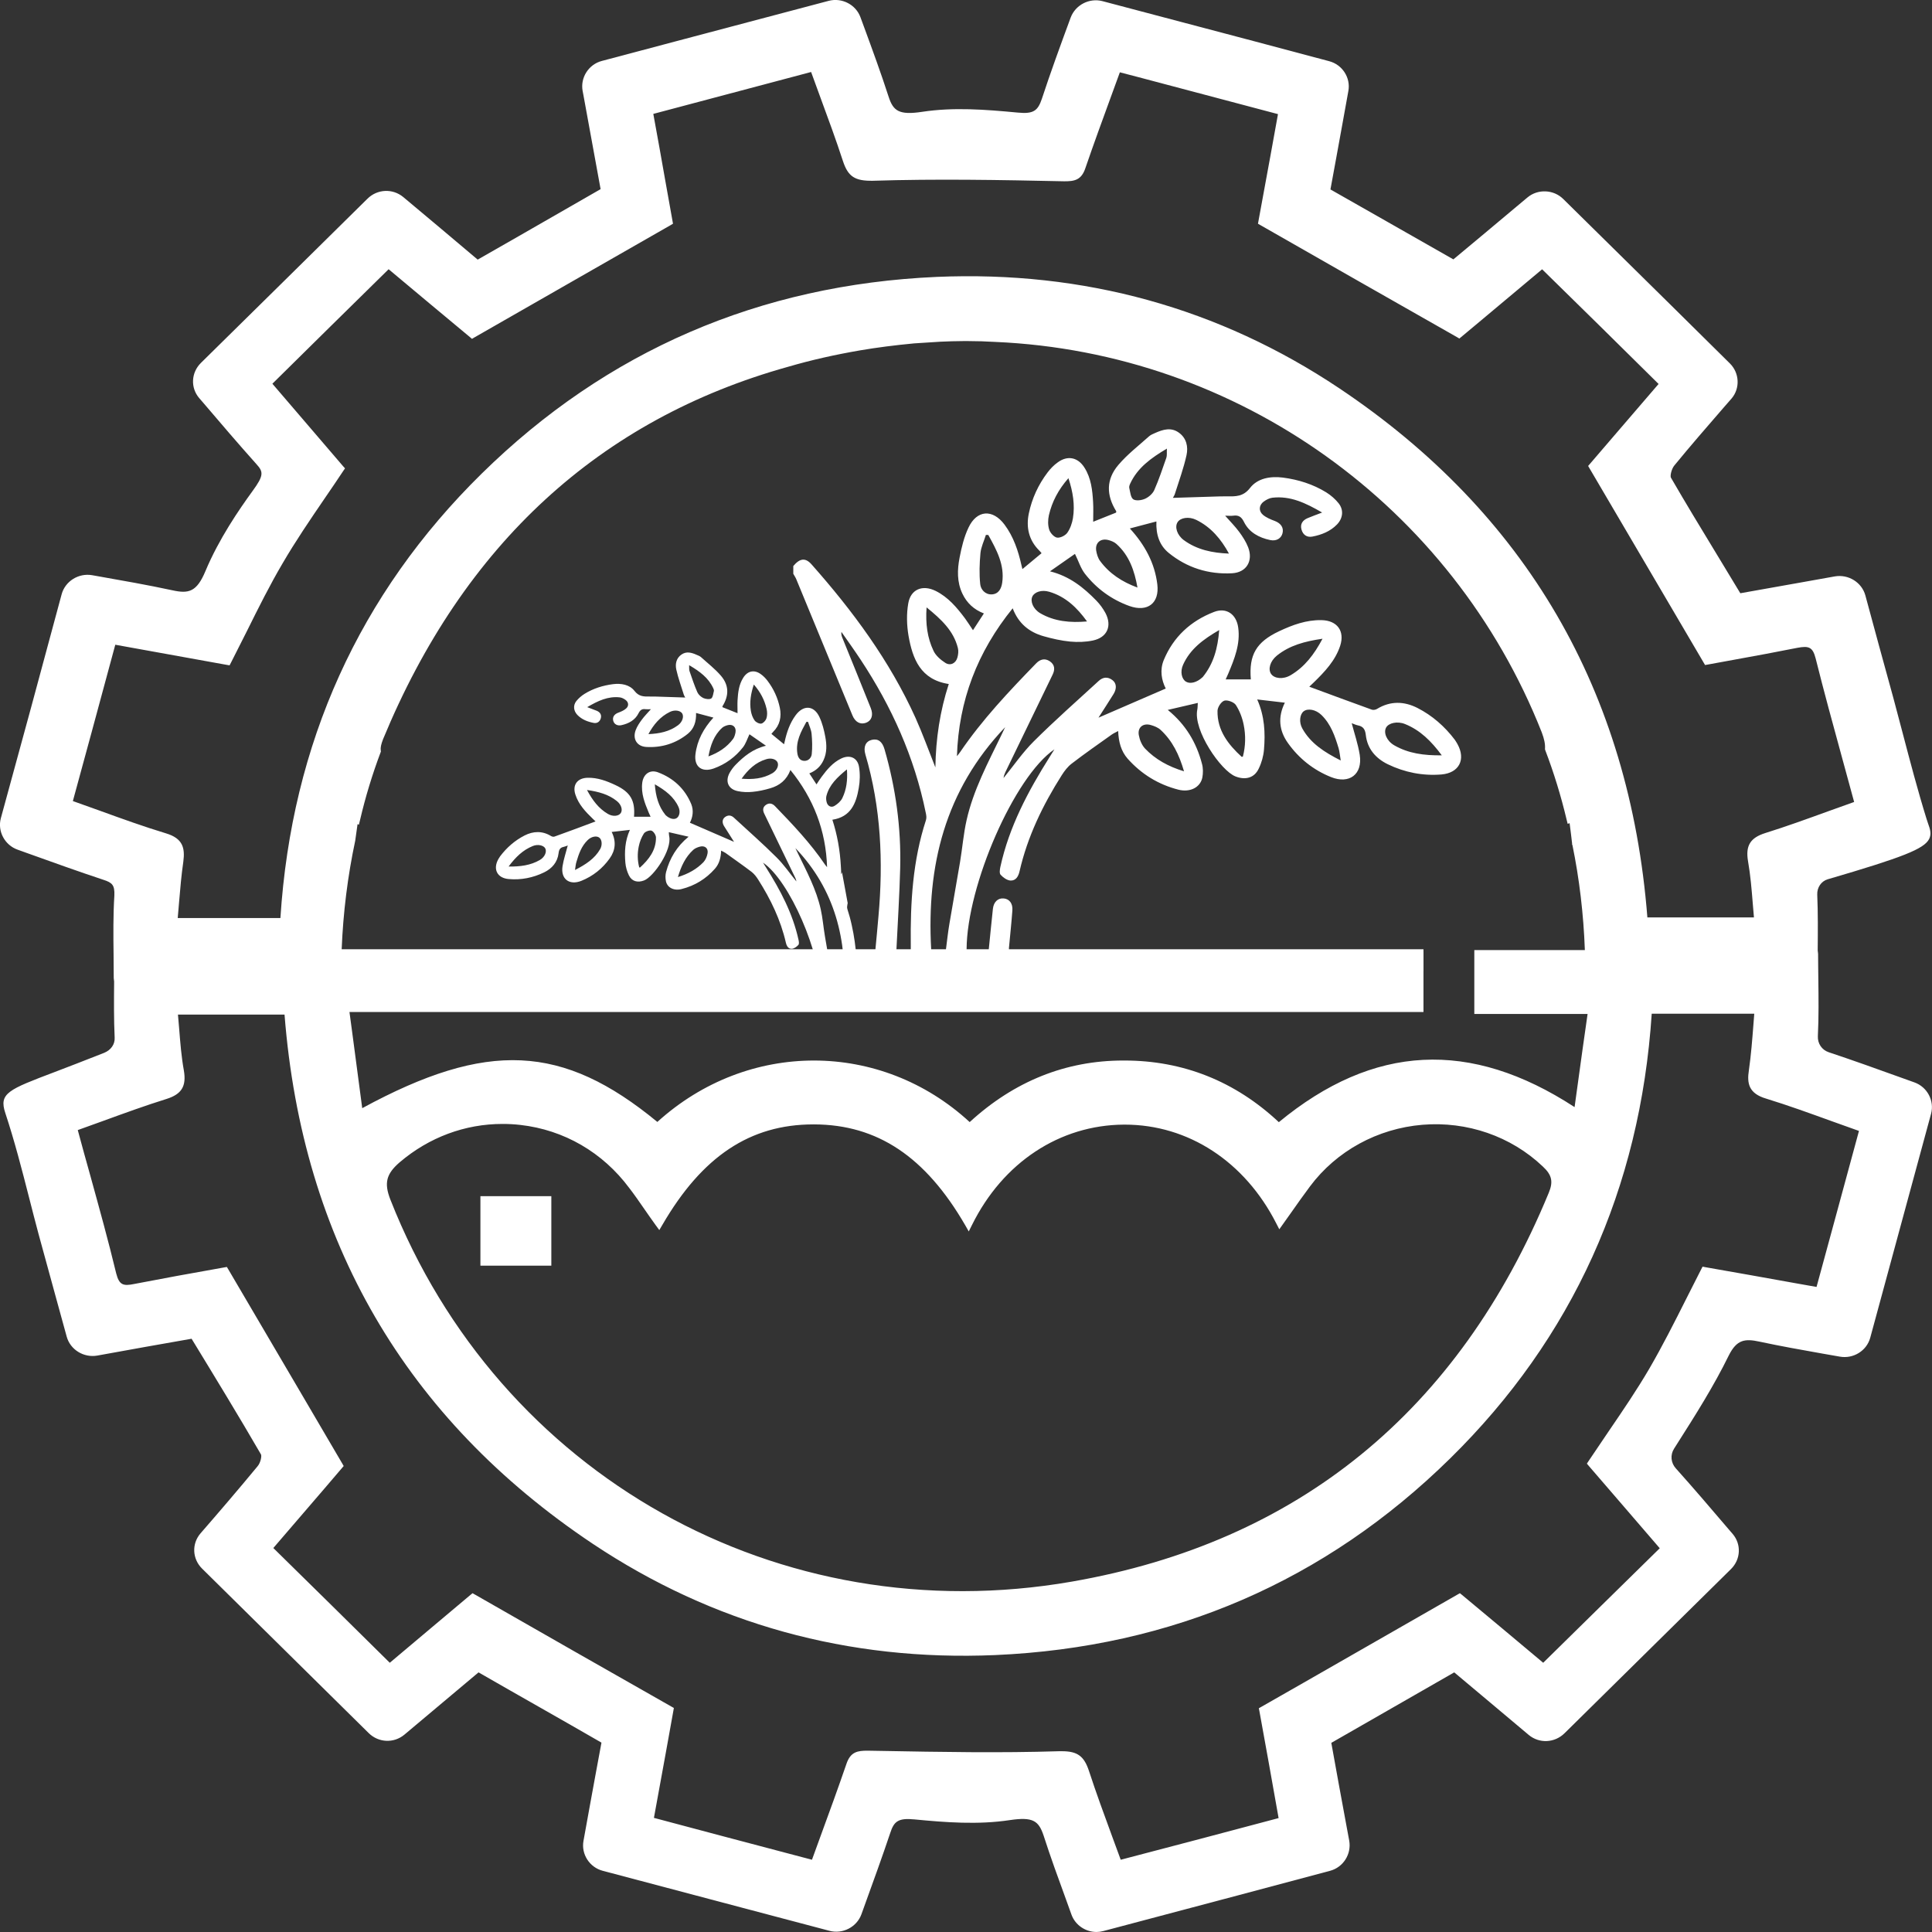 <svg width="146" height="146" viewBox="0 0 146 146" fill="none" xmlns="http://www.w3.org/2000/svg">
<rect x="0" y="0" width="146" height="146" fill="#333333" stroke="none"/>
<g clip-path="url(#clip0_949_2400)">
<path d="M76.244 71.733C76.238 71.785 76.238 71.838 76.232 71.907H76.891C87.122 71.907 97.347 71.907 107.571 71.913V71.733H76.244ZM73.043 71.879H74.703C74.703 71.832 74.714 71.78 74.72 71.733H73.043V71.879ZM67.737 71.879H68.825V71.733H67.743C67.743 71.78 67.737 71.832 67.737 71.879ZM144.676 81.798L143.787 81.479C141.87 80.788 140.058 80.137 138.193 79.516C137.675 79.342 137.345 78.854 137.375 78.296C137.445 76.856 137.428 75.398 137.41 73.993C137.404 73.354 137.392 72.721 137.392 72.088L137.363 71.82C137.375 70.374 137.387 68.998 137.328 67.61C137.304 67.07 137.628 66.593 138.116 66.448C143.817 64.781 145.393 64.154 145.782 63.405C145.982 63.01 145.846 62.632 145.705 62.237C145.67 62.133 145.629 62.022 145.593 61.9C144.929 59.763 144.352 57.562 143.793 55.436C143.558 54.53 143.317 53.63 143.076 52.73C142.364 50.157 141.669 47.601 140.964 44.993C140.693 44.006 139.681 43.379 138.651 43.559L136.051 44.024C134.51 44.297 132.998 44.564 131.515 44.831C130.898 43.809 130.286 42.798 129.68 41.799C128.497 39.853 127.38 38.012 126.274 36.102C126.197 35.98 126.303 35.451 126.532 35.172C127.75 33.685 129.009 32.239 130.221 30.84L130.851 30.119C131.509 29.353 131.456 28.185 130.727 27.465C127.768 24.532 124.832 21.64 121.896 18.747L118.131 15.036C117.402 14.316 116.213 14.264 115.431 14.92L114.59 15.623C113.001 16.959 111.389 18.306 109.83 19.601C108.16 18.654 106.53 17.725 104.924 16.808C103.453 15.971 102 15.141 100.541 14.316C100.841 12.707 101.129 11.098 101.423 9.49L101.894 6.882C102.082 5.877 101.441 4.884 100.441 4.623C96.711 3.624 93.034 2.654 89.357 1.684L83.315 0.087C82.321 -0.175 81.268 0.371 80.909 1.329C80.109 3.502 79.391 5.465 78.733 7.468C78.432 8.351 78.126 8.63 76.909 8.508C74.456 8.276 72.061 8.09 69.69 8.45C67.931 8.717 67.496 8.38 67.149 7.3C66.572 5.517 65.943 3.804 65.278 1.992L65.025 1.306C64.678 0.348 63.619 -0.198 62.625 0.063C59.207 0.969 55.836 1.864 52.465 2.752L45.481 4.605C44.481 4.866 43.846 5.865 44.028 6.87L44.087 7.178C44.54 9.641 44.975 12.022 45.387 14.293C43.299 15.495 41.263 16.662 39.228 17.83L36.098 19.619C34.227 18.033 32.321 16.436 30.474 14.891C29.674 14.229 28.515 14.281 27.773 15.013C23.567 19.16 19.408 23.272 15.184 27.424C14.442 28.156 14.383 29.3 15.054 30.084L15.366 30.445C16.66 31.966 18.002 33.534 19.378 35.074C19.908 35.654 19.949 35.927 19.09 37.1C18.049 38.535 16.543 40.725 15.525 43.158C14.866 44.738 14.254 44.877 13.036 44.61C11.148 44.204 9.289 43.878 7.318 43.53L6.953 43.466C5.935 43.292 4.924 43.925 4.659 44.906C3.112 50.679 1.605 56.215 0.064 61.831C-0.201 62.812 0.352 63.858 1.323 64.206L2.017 64.456C4.006 65.17 5.882 65.844 7.824 66.489C8.477 66.698 8.677 66.889 8.642 67.674C8.548 69.172 8.565 70.682 8.583 72.146C8.589 72.738 8.595 73.325 8.595 73.911L8.624 74.178C8.612 75.642 8.6 77.03 8.665 78.424C8.689 78.918 8.383 79.353 7.871 79.562C6.353 80.166 5.124 80.631 4.141 81.009C0.635 82.339 -0.095 82.612 0.399 84.104C1.094 86.201 1.658 88.39 2.2 90.51C2.435 91.428 2.67 92.352 2.917 93.269C3.353 94.849 3.788 96.434 4.223 98.037L5.041 101.011C5.312 101.998 6.33 102.62 7.353 102.44C9.806 101.993 12.177 101.569 14.478 101.168C16.301 104.159 18.031 106.993 19.719 109.903C19.796 110.025 19.69 110.548 19.461 110.809C18.019 112.557 16.543 114.276 15.154 115.874C14.478 116.658 14.525 117.802 15.272 118.539L27.862 130.968C28.603 131.7 29.762 131.753 30.562 131.085C32.421 129.522 34.339 127.919 36.163 126.38C37.745 127.292 39.292 128.169 40.822 129.04C42.375 129.923 43.911 130.8 45.452 131.689C45.152 133.286 44.864 134.883 44.569 136.486L44.093 139.117C43.911 140.122 44.552 141.115 45.552 141.376C49.123 142.317 52.635 143.252 56.147 144.182L62.689 145.912C63.684 146.174 64.743 145.628 65.096 144.664L65.331 144.013C66.013 142.126 66.66 140.348 67.278 138.507C67.555 137.653 67.866 137.369 69.102 137.491C71.438 137.717 73.914 137.909 76.32 137.543C78.074 137.282 78.491 137.607 78.862 138.705C79.385 140.331 79.98 141.963 80.556 143.537L80.968 144.681C81.256 145.482 82.033 145.999 82.862 145.999C83.033 145.999 83.204 145.976 83.374 145.93C86.822 145.018 90.222 144.112 93.623 143.212L100.512 141.376C101.512 141.109 102.141 140.11 101.959 139.094L101.782 138.141C101.37 135.923 100.976 133.774 100.606 131.706C102.741 130.486 104.812 129.296 106.877 128.111L109.895 126.38C110.783 127.129 111.672 127.873 112.56 128.616C113.554 129.453 114.549 130.283 115.525 131.108C116.319 131.77 117.478 131.718 118.225 130.986C120.332 128.912 122.426 126.845 124.514 124.783C126.609 122.715 128.697 120.654 130.803 118.58C131.551 117.848 131.604 116.704 130.939 115.92L130.598 115.525C129.321 114.027 127.997 112.476 126.638 110.96C126.262 110.542 126.209 109.944 126.509 109.473L126.744 109.102C128.109 106.958 129.515 104.74 130.65 102.417C131.251 101.232 131.851 101.145 132.974 101.389C134.539 101.725 136.081 101.998 137.716 102.289L139.04 102.521C140.063 102.701 141.069 102.074 141.334 101.087C142.881 95.401 144.399 89.808 145.929 84.168C146.194 83.186 145.646 82.147 144.676 81.798ZM7.471 61.238C6.824 61.006 6.177 60.774 5.506 60.536C5.994 58.729 6.483 56.952 6.965 55.181C7.547 53.026 8.13 50.889 8.712 48.722C11.613 49.245 14.395 49.744 17.137 50.244L17.349 50.279L17.449 50.087C17.86 49.286 18.26 48.49 18.655 47.7C19.543 45.911 20.384 44.221 21.355 42.572C22.337 40.887 23.426 39.29 24.579 37.6C25.038 36.932 25.497 36.258 25.95 35.573L26.073 35.393L25.926 35.23C24.832 33.953 23.714 32.646 22.602 31.351L20.584 28.998C23.52 26.1 26.397 23.26 29.368 20.345C31.333 21.994 33.492 23.794 35.51 25.473L35.668 25.607L35.845 25.502C38.198 24.149 40.54 22.813 42.887 21.471C45.458 20.002 48.046 18.521 50.682 17.011L50.858 16.906L50.823 16.709C50.647 15.733 50.464 14.711 50.276 13.654C49.994 12.039 49.688 10.338 49.37 8.607C53.382 7.538 57.265 6.51 61.295 5.441C61.53 6.092 61.772 6.742 62.007 7.393C62.584 8.955 63.178 10.57 63.701 12.173C64.09 13.352 64.607 13.683 65.966 13.66C70.773 13.509 75.544 13.596 80.427 13.7C81.168 13.7 81.721 13.631 82.027 12.69C82.656 10.854 83.315 9.06 84.01 7.155L84.627 5.465L86.051 5.836C89.54 6.754 93.005 7.672 96.576 8.624C96.205 10.692 95.835 12.719 95.476 14.659L95.064 16.906L95.246 17.011C100.2 19.839 105.042 22.61 110.107 25.479L110.283 25.583L111.536 24.538C113.154 23.185 114.884 21.738 116.537 20.35L116.602 20.414C119.455 23.214 122.408 26.106 125.338 29.016C124.114 30.439 122.838 31.926 121.614 33.349L120.014 35.213L128.85 50.255L129.05 50.221C129.739 50.093 130.462 49.959 131.209 49.826C132.715 49.553 134.269 49.268 135.828 48.955C136.681 48.798 136.981 48.885 137.204 49.744C137.834 52.259 138.504 54.71 139.216 57.306C139.516 58.398 139.816 59.49 140.116 60.605C139.469 60.832 138.828 61.064 138.187 61.296C136.551 61.889 135.004 62.452 133.404 62.952C132.262 63.312 131.898 63.91 132.098 65.083C132.28 66.129 132.368 67.18 132.457 68.295C132.486 68.638 132.51 68.98 132.545 69.329H124.491C123.15 52.23 115.313 38.779 101.206 29.341C92.134 23.278 81.909 20.449 70.79 20.925C57.412 21.512 45.84 26.513 36.404 35.788C27.156 44.877 22.037 56.174 21.19 69.375H13.431C13.466 68.98 13.495 68.591 13.53 68.208C13.619 67.139 13.707 66.129 13.854 65.112C13.989 64.078 13.819 63.358 12.542 62.975C10.86 62.464 9.212 61.871 7.471 61.238ZM96.641 84.801C93.34 81.711 89.41 80.143 84.969 80.143H84.88C80.55 80.143 76.644 81.706 73.279 84.795C66.555 78.598 56.5 78.592 49.676 84.784C42.516 78.889 36.816 78.616 27.373 83.744C27.12 81.793 26.867 79.888 26.603 77.919L26.409 76.478H107.571V71.733H25.82C25.932 68.963 26.273 66.21 26.844 63.532C26.885 63.254 26.926 62.969 26.962 62.69C26.979 62.551 27.003 62.411 27.02 62.278L27.12 62.324L27.209 61.964C27.614 60.228 28.138 58.509 28.762 56.853L28.785 56.784L28.773 56.714C28.744 56.499 28.797 56.249 28.95 55.854C35.027 41.149 45.328 31.682 59.565 27.715C61.295 27.21 63.072 26.809 64.99 26.478C66.254 26.263 67.596 26.089 69.084 25.949L71.073 25.822C71.638 25.798 72.22 25.775 72.802 25.775H73.149C73.832 25.775 74.526 25.798 75.22 25.839C93.546 26.635 109.754 38.221 116.513 55.355C116.696 55.843 116.778 56.226 116.755 56.569V56.627L116.772 56.685C117.425 58.392 117.967 60.164 118.39 61.947L118.467 62.255L118.614 62.208C118.678 62.719 118.749 63.236 118.802 63.736V63.834L118.826 63.852C119.349 66.402 119.667 69.073 119.767 71.797H111.413V76.624H119.973C119.843 77.541 119.72 78.43 119.59 79.318C119.39 80.765 119.19 82.199 118.99 83.663C111.113 78.529 103.794 78.9 96.641 84.801ZM117.037 90.144C110.219 106.656 98.094 116.542 81.003 119.521C58.871 123.377 37.698 111.5 29.497 90.644C29.015 89.401 29.185 88.716 30.197 87.839C32.427 85.939 35.145 84.935 37.975 84.935C38.422 84.935 38.869 84.958 39.322 85.01C42.616 85.382 45.546 87.078 47.558 89.784C47.935 90.272 48.288 90.783 48.658 91.318C48.941 91.724 49.229 92.142 49.553 92.59L49.823 92.956L50.053 92.566C53.059 87.386 56.683 84.97 61.471 84.97H61.525C66.307 84.987 69.937 87.409 72.938 92.584L73.208 93.06L73.455 92.566C75.791 87.844 80.08 85.016 84.933 84.987H84.998C89.799 84.987 94.076 87.781 96.452 92.462L96.676 92.897L97.546 91.672C98.041 90.969 98.511 90.301 98.994 89.657C100.994 86.979 104.094 85.283 107.489 84.999C110.866 84.72 114.184 85.864 116.59 88.152C117.278 88.791 117.39 89.296 117.037 90.144ZM138.804 91.637C138.293 93.513 137.787 95.377 137.275 97.253L135.833 96.998C133.451 96.568 131.139 96.156 128.874 95.761L128.662 95.72L128.562 95.912C128.186 96.649 127.815 97.381 127.45 98.107C126.521 99.954 125.638 101.702 124.638 103.427C123.697 105.036 122.661 106.558 121.567 108.161C121.061 108.91 120.549 109.659 120.037 110.426L119.92 110.606L120.061 110.774C120.89 111.738 121.738 112.72 122.585 113.701C123.544 114.811 124.497 115.92 125.426 117C123.926 118.47 122.444 119.928 120.961 121.385C119.526 122.802 118.084 124.22 116.619 125.654C114.654 124.005 112.501 122.204 110.483 120.526L110.325 120.398L110.148 120.497C106.253 122.733 102.412 124.928 98.476 127.182L95.129 129.092L95.17 129.296C95.611 131.729 96.117 134.505 96.623 137.392C92.605 138.461 88.728 139.489 84.692 140.54C84.48 139.948 84.263 139.367 84.045 138.78C83.451 137.16 82.833 135.487 82.292 133.826C81.921 132.711 81.427 132.339 80.25 132.339H80.027C75.585 132.479 71.043 132.397 66.649 132.316L65.566 132.298C64.819 132.298 64.272 132.368 63.96 133.309C63.331 135.139 62.678 136.933 61.983 138.827L61.36 140.54L59.689 140.099C56.283 139.198 52.9 138.31 49.417 137.375C49.735 135.644 50.041 133.948 50.341 132.31C50.523 131.27 50.706 130.254 50.888 129.273L50.923 129.069L50.747 128.971C45.793 126.159 40.946 123.395 35.886 120.497L35.71 120.398L35.551 120.526C34.598 121.321 33.598 122.169 32.574 123.029C31.538 123.906 30.485 124.795 29.456 125.654L29.415 125.614C26.497 122.733 23.614 119.881 20.655 116.983C21.937 115.496 23.267 113.94 24.544 112.459L25.973 110.786L25.873 110.612C24.761 108.718 23.661 106.848 22.573 104.984C20.802 101.969 19.043 98.967 17.249 95.918L17.143 95.743L16.943 95.778C14.442 96.219 12.166 96.638 10.154 97.027C9.312 97.201 9.012 97.114 8.783 96.237C8.189 93.769 7.524 91.376 6.824 88.838C6.506 87.705 6.188 86.561 5.877 85.399C6.524 85.167 7.159 84.935 7.794 84.708C9.436 84.11 10.983 83.547 12.583 83.047C13.73 82.687 14.095 82.083 13.895 80.898C13.707 79.864 13.625 78.813 13.536 77.698C13.507 77.361 13.477 77.019 13.448 76.67H21.502C22.843 93.769 30.674 107.226 44.787 116.658C53.877 122.721 64.107 125.55 75.203 125.073C88.581 124.487 100.147 119.492 109.589 110.211C118.826 101.133 123.95 89.825 124.82 76.606H132.568C132.545 76.856 132.527 77.111 132.51 77.361C132.415 78.581 132.327 79.731 132.162 80.881C132.004 81.885 132.162 82.641 133.474 83.024C135.116 83.529 136.734 84.116 138.451 84.737C139.116 84.975 139.793 85.219 140.481 85.463C139.916 87.548 139.363 89.599 138.804 91.637Z" fill="white"/>
<path d="M41.664 90.394H36.305V95.645H41.664V90.394Z" fill="white"/>
<path d="M110.138 56.226C110.073 56.115 110.008 55.999 109.932 55.895C109.173 54.896 108.243 54.077 107.12 53.502C106.114 52.991 105.078 52.956 104.072 53.566C103.966 53.636 103.784 53.67 103.672 53.63C102.101 53.066 100.531 52.48 98.954 51.899C98.948 51.91 98.948 51.893 98.954 51.882C99.06 51.783 99.166 51.678 99.272 51.58C100.107 50.766 100.907 49.93 101.278 48.797C101.637 47.682 101.048 46.887 99.866 46.863C98.719 46.84 97.677 47.224 96.665 47.7C94.936 48.513 94.371 49.483 94.524 51.341H92.624C92.694 51.179 92.759 51.039 92.824 50.894C93.288 49.785 93.742 48.664 93.571 47.427C93.436 46.422 92.683 45.882 91.747 46.242C89.976 46.922 88.665 48.135 87.941 49.889C87.635 50.639 87.776 51.405 88.094 52.032C86.364 52.782 84.682 53.514 83.011 54.234C83.376 53.664 83.77 53.06 84.152 52.445C84.405 52.032 84.376 51.626 84.064 51.394C83.711 51.127 83.352 51.161 83.034 51.452C81.387 52.962 79.71 54.443 78.128 56.017C77.281 56.859 76.598 57.864 75.839 58.793C75.857 58.636 75.91 58.491 75.975 58.352C77.163 55.901 78.351 53.444 79.54 50.993C79.74 50.592 79.716 50.226 79.322 49.965C78.946 49.721 78.599 49.825 78.304 50.127C76.245 52.247 74.216 54.391 72.551 56.842C72.48 56.952 72.392 57.045 72.315 57.144C72.445 52.95 73.857 49.262 76.528 45.969C76.969 47.125 77.781 47.77 78.857 48.077C79.516 48.263 80.199 48.42 80.875 48.484C81.44 48.536 82.034 48.519 82.587 48.403C83.67 48.176 84.052 47.305 83.54 46.329C83.358 45.992 83.123 45.667 82.852 45.388C81.893 44.407 80.84 43.547 79.346 43.175C80.04 42.688 80.658 42.264 81.234 41.857C81.505 42.403 81.664 42.937 81.981 43.35C82.858 44.476 83.993 45.307 85.346 45.795C86.717 46.283 87.629 45.586 87.458 44.163C87.264 42.554 86.523 41.183 85.382 39.935C86.058 39.755 86.705 39.586 87.388 39.406C87.347 40.417 87.629 41.218 88.317 41.782C89.7 42.908 91.335 43.419 93.112 43.321C94.206 43.257 94.712 42.38 94.324 41.363C94.165 40.951 93.912 40.556 93.641 40.19C93.341 39.784 92.977 39.418 92.583 38.971C92.835 38.971 93.012 38.994 93.183 38.971C93.589 38.912 93.812 39.046 94.006 39.441C94.395 40.231 95.136 40.632 95.989 40.812C96.454 40.91 96.818 40.69 96.918 40.3C97.024 39.877 96.801 39.551 96.342 39.371C96.024 39.255 95.695 39.116 95.442 38.907C95.095 38.61 95.136 38.169 95.501 37.902C95.695 37.762 95.936 37.635 96.165 37.611C97.524 37.46 98.672 38.012 99.913 38.732C99.46 38.907 99.124 39.023 98.801 39.162C98.43 39.325 98.236 39.615 98.354 40.022C98.466 40.417 98.76 40.626 99.172 40.55C99.872 40.417 100.531 40.155 101.037 39.633C101.484 39.168 101.56 38.541 101.16 38.035C100.907 37.716 100.572 37.425 100.219 37.205C99.219 36.589 98.107 36.241 96.942 36.09C96.007 35.974 95.036 36.136 94.465 36.874C93.953 37.536 93.377 37.519 92.712 37.507C92.535 37.507 92.353 37.507 92.171 37.513C91 37.547 89.835 37.588 88.635 37.623C88.694 37.513 88.759 37.42 88.788 37.315C89.094 36.345 89.447 35.387 89.665 34.394C89.8 33.772 89.671 33.11 89.082 32.692C88.5 32.274 87.894 32.454 87.305 32.715C87.141 32.791 86.964 32.855 86.835 32.971C86.046 33.679 85.199 34.33 84.517 35.131C83.582 36.229 83.593 37.414 84.352 38.634C84.364 38.657 84.346 38.692 84.34 38.738C83.781 38.965 83.211 39.191 82.611 39.429C82.611 38.889 82.634 38.419 82.605 37.948C82.552 37.042 82.458 36.136 81.952 35.34C81.458 34.556 80.681 34.394 79.934 34.94C79.646 35.143 79.387 35.41 79.175 35.689C78.463 36.624 77.981 37.675 77.746 38.808C77.534 39.842 77.74 40.812 78.528 41.596C78.593 41.654 78.646 41.729 78.71 41.805C78.222 42.211 77.763 42.589 77.263 43.007C77.228 42.868 77.21 42.792 77.192 42.717C76.945 41.619 76.592 40.556 75.91 39.644C75.016 38.448 73.816 38.529 73.186 39.877C72.851 40.585 72.662 41.369 72.515 42.142C72.339 43.053 72.309 43.977 72.727 44.86C73.063 45.568 73.592 46.062 74.351 46.358C74.069 46.794 73.804 47.194 73.527 47.624C73.31 47.305 73.133 47.014 72.933 46.742C72.315 45.917 71.651 45.121 70.698 44.651C69.715 44.169 68.821 44.529 68.638 45.592C68.497 46.387 68.521 47.247 68.656 48.042C68.962 49.785 69.562 51.365 71.698 51.69C71.033 53.734 70.721 55.813 70.686 57.992C70.168 56.691 69.721 55.442 69.18 54.239C67.233 49.936 64.45 46.172 61.326 42.647C60.867 42.13 60.443 42.182 59.949 42.775V43.361C60.02 43.495 60.114 43.623 60.173 43.768C61.591 47.194 63.002 50.627 64.415 54.054C64.626 54.571 65.014 54.78 65.45 54.617C65.868 54.46 66.015 54.036 65.803 53.508C65.103 51.748 64.385 49.994 63.673 48.24C63.614 48.095 63.556 47.95 63.585 47.752C64.073 48.449 64.567 49.14 65.032 49.843C67.385 53.403 69.103 57.225 69.956 61.407C69.998 61.587 70.033 61.801 69.974 61.976C68.974 65.037 68.791 68.196 68.827 71.385V71.878H67.738C67.738 71.832 67.744 71.779 67.744 71.733C67.844 69.671 67.974 67.633 68.027 65.594C68.103 62.551 67.691 59.554 66.844 56.627C66.674 56.034 66.35 55.796 65.874 55.912C65.421 56.023 65.226 56.435 65.397 57.016C66.579 61.023 66.756 65.112 66.385 69.241C66.344 69.677 66.309 70.113 66.268 70.548C66.238 70.926 66.197 71.309 66.156 71.733C66.15 71.791 66.144 71.849 66.138 71.907H65.591C64.085 71.907 62.573 71.919 61.061 71.901C60.602 71.896 60.226 72 59.949 72.36V72.947C60.214 73.295 60.561 73.417 61.008 73.417C76.534 73.406 92.047 73.412 107.573 73.406V71.913C97.348 71.907 87.123 71.907 76.892 71.907H76.234C76.239 71.838 76.239 71.785 76.245 71.733C76.245 71.652 76.245 71.582 76.257 71.518C76.339 70.618 76.439 69.712 76.504 68.806C76.545 68.272 76.281 67.935 75.851 67.894C75.416 67.853 75.092 68.155 75.033 68.678C74.922 69.689 74.828 70.699 74.722 71.733C74.716 71.779 74.71 71.832 74.704 71.878H73.045V71.733C73.069 66.907 76.657 58.683 79.681 56.627C79.546 56.853 79.434 57.027 79.322 57.202C77.687 59.798 76.257 62.487 75.598 65.507C75.557 65.699 75.51 65.989 75.616 66.105C75.798 66.308 76.087 66.517 76.345 66.541C76.763 66.57 76.957 66.233 77.045 65.85C77.645 63.23 78.799 60.843 80.234 58.584C80.44 58.259 80.687 57.933 80.993 57.701C81.975 56.946 82.993 56.237 84.005 55.517C84.14 55.419 84.305 55.349 84.499 55.244C84.529 56.057 84.717 56.766 85.217 57.335C86.252 58.497 87.535 59.287 89.053 59.676C89.941 59.897 90.706 59.502 90.859 58.764C90.924 58.427 90.924 58.038 90.829 57.707C90.412 56.127 89.612 54.756 88.247 53.647C89.029 53.467 89.747 53.299 90.518 53.119C90.5 53.351 90.506 53.484 90.482 53.606C90.141 55.169 92.265 58.253 93.371 58.677C94.106 58.961 94.783 58.799 95.118 58.09C95.336 57.649 95.477 57.144 95.518 56.656C95.624 55.389 95.571 54.129 95.006 52.857C95.736 52.944 96.395 53.02 97.095 53.101C96.548 54.199 96.665 55.221 97.324 56.145C98.148 57.306 99.248 58.189 100.584 58.723C101.978 59.281 102.984 58.503 102.754 57.039C102.625 56.237 102.36 55.459 102.148 54.652C102.284 54.698 102.443 54.78 102.613 54.815C103.031 54.896 103.166 55.134 103.213 55.546C103.331 56.586 103.96 57.306 104.872 57.753C106.143 58.369 107.514 58.642 108.932 58.526C110.267 58.41 110.785 57.393 110.138 56.226ZM88.994 39.453C89.206 39.127 89.829 39.011 90.394 39.284C91.512 39.83 92.277 40.742 92.871 41.834C91.629 41.787 90.453 41.549 89.453 40.812C88.935 40.422 88.759 39.807 88.994 39.453ZM85.405 36.554C85.958 35.352 86.97 34.62 88.182 33.9C88.164 34.22 88.2 34.423 88.141 34.591C87.853 35.41 87.582 36.235 87.229 37.031C87.111 37.304 86.817 37.559 86.541 37.687C86.276 37.809 85.847 37.867 85.641 37.733C85.441 37.594 85.411 37.182 85.341 36.885C85.311 36.787 85.358 36.659 85.405 36.554ZM83.764 40.812C83.981 40.87 84.211 40.963 84.37 41.108C85.346 41.985 85.735 43.146 85.958 44.401C84.805 43.977 83.835 43.35 83.129 42.386C82.97 42.171 82.887 41.886 82.84 41.619C82.746 41.021 83.17 40.655 83.764 40.812ZM79.263 38.941C79.499 37.919 79.975 37.007 80.74 36.136C81.087 37.182 81.24 38.163 81.081 39.162C81.016 39.545 80.875 39.952 80.652 40.266C80.499 40.475 80.116 40.666 79.875 40.626C79.646 40.585 79.363 40.271 79.287 40.022C79.181 39.691 79.187 39.284 79.263 38.941ZM78.016 45.075C78.175 44.743 78.71 44.546 79.293 44.72C80.534 45.086 81.405 45.934 82.146 46.962C80.887 47.072 79.687 46.968 78.61 46.341C78.069 46.021 77.84 45.446 78.016 45.075ZM74.075 44.145C73.992 43.367 74.022 42.577 74.092 41.799C74.139 41.328 74.363 40.881 74.504 40.422C74.563 40.422 74.627 40.428 74.686 40.428C75.31 41.555 75.933 42.682 75.734 44.047C75.669 44.476 75.469 44.889 74.951 44.918C74.445 44.941 74.116 44.546 74.075 44.145ZM71.439 50.093C71.086 49.866 70.715 49.547 70.545 49.181C70.08 48.205 69.933 47.148 70.021 45.899C71.127 46.8 72.057 47.659 72.386 48.966C72.445 49.192 72.415 49.46 72.351 49.686C72.233 50.122 71.827 50.337 71.439 50.093ZM73.045 61.976C72.81 63.015 72.727 64.084 72.551 65.135C72.292 66.698 72.004 68.254 71.745 69.816C71.639 70.438 71.574 71.065 71.486 71.733C71.48 71.785 71.474 71.838 71.468 71.89H70.374C70.368 71.838 70.368 71.785 70.368 71.733C70.021 65.449 71.392 59.74 75.957 54.954C75.834 55.204 75.751 55.384 75.669 55.558C74.657 57.643 73.557 59.699 73.045 61.976ZM89.476 58.288C88.276 57.922 87.311 57.382 86.535 56.574C86.288 56.313 86.123 55.912 86.058 55.546C85.958 54.96 86.388 54.623 86.97 54.791C87.235 54.867 87.511 54.977 87.706 55.157C88.6 55.982 89.106 57.027 89.476 58.288ZM90.871 51.179C90.459 51.568 89.953 51.707 89.629 51.516C89.3 51.324 89.165 50.761 89.406 50.232C89.941 49.047 90.929 48.31 92.135 47.613C92.024 48.989 91.712 50.145 90.906 51.144C90.9 51.161 90.882 51.167 90.871 51.179ZM93.924 57.172C93.865 57.184 93.842 57.202 93.836 57.196C92.806 56.255 91.983 55.186 92.006 53.728C92.006 53.45 92.277 53.032 92.518 52.95C92.753 52.875 93.242 53.055 93.389 53.27C93.677 53.711 93.877 54.239 93.983 54.762C94.147 55.564 94.13 56.383 93.924 57.172ZM97.536 51.022C96.96 51.365 96.289 51.283 96.048 50.917C95.818 50.569 95.977 49.965 96.489 49.547C97.448 48.774 98.589 48.466 99.942 48.269C99.307 49.46 98.595 50.395 97.536 51.022ZM98.419 55.058C98.142 54.571 98.23 53.972 98.519 53.752C98.83 53.514 99.43 53.612 99.86 54.03C100.572 54.722 100.884 55.633 101.16 56.551C101.231 56.807 101.254 57.074 101.319 57.469C100.078 56.842 99.048 56.179 98.419 55.058ZM105.366 56.325C104.784 55.988 104.543 55.372 104.743 54.989C104.931 54.635 105.59 54.478 106.178 54.716C107.314 55.175 108.149 55.993 108.955 57.08C107.596 57.097 106.425 56.934 105.366 56.325Z" fill="white"/>
<path d="M69.885 75.218C68.897 75.229 67.903 75.224 66.908 75.224H66.555V75.2H64.784V74.875C64.808 73.202 64.732 71.541 64.367 69.921C64.279 69.509 64.167 69.102 64.037 68.701C63.996 68.585 64.02 68.446 64.043 68.324C64.049 68.3 64.055 68.277 64.061 68.254L63.631 65.919C63.62 65.954 63.602 65.989 63.59 66.024C63.584 66.041 63.573 66.064 63.567 66.082C63.567 65.902 63.561 65.728 63.549 65.548C63.543 65.49 63.543 65.455 63.543 65.455C63.478 64.252 63.273 63.091 62.902 61.947C64.308 61.732 64.702 60.692 64.896 59.548C64.99 59.025 65.002 58.462 64.914 57.939C64.79 57.242 64.202 57.01 63.561 57.324C62.931 57.631 62.496 58.154 62.096 58.694C61.961 58.874 61.843 59.066 61.702 59.275C61.519 58.996 61.349 58.729 61.161 58.444C61.655 58.247 62.008 57.928 62.225 57.463C62.502 56.882 62.478 56.272 62.367 55.68C62.273 55.169 62.143 54.652 61.925 54.187C61.514 53.304 60.725 53.252 60.137 54.036C59.69 54.635 59.455 55.331 59.296 56.052C59.284 56.104 59.272 56.15 59.249 56.243C58.919 55.97 58.619 55.721 58.295 55.459C58.343 55.407 58.378 55.355 58.419 55.314C58.937 54.803 59.072 54.164 58.931 53.484C58.778 52.741 58.46 52.05 57.995 51.44C57.854 51.254 57.684 51.08 57.495 50.946C57.001 50.586 56.495 50.697 56.172 51.208C55.836 51.73 55.772 52.329 55.736 52.921C55.719 53.229 55.736 53.537 55.736 53.897C55.342 53.734 54.972 53.589 54.601 53.444C54.601 53.409 54.583 53.386 54.595 53.374C55.095 52.573 55.101 51.794 54.483 51.068C54.036 50.546 53.477 50.116 52.965 49.651C52.877 49.576 52.76 49.535 52.654 49.489C52.265 49.314 51.871 49.198 51.489 49.471C51.1 49.744 51.018 50.18 51.106 50.592C51.248 51.237 51.483 51.87 51.677 52.503C51.701 52.573 51.742 52.636 51.783 52.712C50.995 52.683 50.224 52.66 49.459 52.636C49.342 52.631 49.218 52.631 49.1 52.636C48.665 52.642 48.288 52.648 47.953 52.218C47.577 51.73 46.941 51.626 46.324 51.701C45.565 51.8 44.829 52.027 44.176 52.433C43.941 52.578 43.723 52.77 43.553 52.979C43.294 53.31 43.341 53.723 43.635 54.03C43.97 54.373 44.4 54.541 44.859 54.629C45.129 54.681 45.323 54.541 45.4 54.286C45.476 54.019 45.353 53.827 45.106 53.717C44.894 53.63 44.67 53.554 44.376 53.438C45.188 52.962 45.941 52.602 46.835 52.7C46.988 52.718 47.147 52.799 47.271 52.892C47.512 53.066 47.535 53.357 47.306 53.548C47.147 53.688 46.929 53.781 46.724 53.856C46.418 53.972 46.27 54.187 46.341 54.466C46.406 54.722 46.647 54.867 46.953 54.803C47.512 54.681 47.994 54.42 48.253 53.903C48.383 53.641 48.53 53.554 48.794 53.595C48.906 53.606 49.024 53.595 49.188 53.595C48.93 53.885 48.688 54.129 48.494 54.396C48.318 54.635 48.147 54.89 48.041 55.169C47.788 55.831 48.124 56.406 48.841 56.447C50.006 56.516 51.083 56.179 51.989 55.442C52.442 55.07 52.624 54.541 52.601 53.879C53.048 53.996 53.471 54.106 53.913 54.228C53.166 55.047 52.683 55.947 52.554 57.004C52.442 57.939 53.036 58.392 53.936 58.073C54.83 57.753 55.572 57.207 56.148 56.47C56.36 56.197 56.466 55.848 56.636 55.488C57.019 55.755 57.425 56.034 57.884 56.354C56.895 56.597 56.207 57.161 55.578 57.806C55.401 57.991 55.248 58.2 55.124 58.427C54.789 59.066 55.042 59.641 55.754 59.786C56.113 59.862 56.507 59.879 56.878 59.838C57.319 59.798 57.766 59.699 58.201 59.571C58.907 59.368 59.443 58.95 59.731 58.189C61.484 60.349 62.414 62.771 62.502 65.53C62.449 65.46 62.39 65.402 62.343 65.333C61.249 63.718 59.913 62.313 58.566 60.919C58.372 60.721 58.142 60.651 57.895 60.814C57.637 60.983 57.625 61.227 57.754 61.488C58.531 63.097 59.313 64.711 60.09 66.32C60.137 66.413 60.172 66.506 60.184 66.61C59.684 66.001 59.237 65.338 58.678 64.787C57.642 63.753 56.536 62.783 55.46 61.79C55.254 61.598 55.013 61.575 54.783 61.749C54.577 61.906 54.554 62.173 54.724 62.44C54.977 62.847 55.236 63.242 55.472 63.619C54.377 63.143 53.271 62.661 52.136 62.173C52.348 61.761 52.436 61.255 52.236 60.762C51.759 59.612 50.901 58.81 49.736 58.369C49.124 58.131 48.624 58.485 48.535 59.147C48.43 59.96 48.724 60.692 49.03 61.424C49.071 61.517 49.112 61.61 49.165 61.72H47.912C48.012 60.495 47.641 59.856 46.506 59.327C45.841 59.014 45.159 58.758 44.406 58.776C43.629 58.793 43.241 59.316 43.482 60.047C43.723 60.791 44.247 61.343 44.794 61.871C44.864 61.941 44.935 62.005 45.006 62.074C43.97 62.464 42.941 62.847 41.905 63.219C41.829 63.248 41.711 63.224 41.641 63.178C40.982 62.777 40.305 62.8 39.64 63.137C38.905 63.515 38.293 64.049 37.793 64.711C37.746 64.775 37.699 64.851 37.658 64.926C37.234 65.687 37.575 66.361 38.452 66.43C39.382 66.512 40.282 66.332 41.117 65.925C41.717 65.635 42.129 65.158 42.211 64.479C42.241 64.206 42.329 64.049 42.599 63.997C42.711 63.974 42.817 63.921 42.905 63.892C42.77 64.421 42.594 64.932 42.511 65.455C42.358 66.419 43.017 66.93 43.935 66.564C44.812 66.21 45.529 65.635 46.076 64.868C46.506 64.264 46.582 63.59 46.224 62.87C46.688 62.818 47.118 62.771 47.6 62.713C47.224 63.55 47.188 64.374 47.259 65.205C47.288 65.524 47.382 65.855 47.524 66.146C47.747 66.61 48.188 66.721 48.671 66.535C49.4 66.256 50.789 64.229 50.571 63.201C50.553 63.126 50.553 63.038 50.542 62.888C51.053 63.004 51.524 63.114 52.036 63.23C51.142 63.962 50.612 64.856 50.336 65.896C50.277 66.117 50.277 66.367 50.324 66.593C50.424 67.075 50.924 67.336 51.506 67.185C52.501 66.936 53.348 66.419 54.024 65.652C54.354 65.28 54.477 64.816 54.495 64.281C54.624 64.351 54.73 64.392 54.825 64.456C55.483 64.932 56.154 65.397 56.801 65.89C57.001 66.047 57.16 66.256 57.295 66.471C58.243 67.958 58.996 69.526 59.39 71.245C59.449 71.495 59.578 71.721 59.849 71.698C60.019 71.681 60.208 71.547 60.331 71.408C60.402 71.332 60.372 71.146 60.343 71.019C59.907 69.032 58.972 67.267 57.895 65.565C57.819 65.449 57.748 65.333 57.66 65.188C59.666 66.552 62.049 72.047 62.02 75.2H60.931C60.855 74.492 60.79 73.795 60.713 73.098C60.678 72.761 60.461 72.564 60.178 72.587C59.89 72.616 59.719 72.837 59.749 73.185C59.79 73.783 59.855 74.376 59.907 74.968C59.913 75.038 59.913 75.108 59.925 75.224H38.287C38.14 75.224 37.958 75.195 37.846 75.264C37.693 75.363 37.534 75.526 37.493 75.694C37.428 75.921 37.581 76.101 37.817 76.17C37.928 76.199 38.052 76.205 38.169 76.205C48.753 76.205 59.337 76.205 69.92 76.205C70.215 76.205 70.444 76.13 70.621 75.897V75.514C70.432 75.276 70.185 75.206 69.885 75.212V75.218ZM51.242 54.803C50.589 55.291 49.818 55.442 49 55.477C49.389 54.756 49.889 54.158 50.624 53.798C50.995 53.618 51.406 53.694 51.548 53.908C51.695 54.141 51.583 54.547 51.242 54.803ZM53.748 52.782C53.613 52.869 53.33 52.828 53.154 52.753C52.971 52.666 52.783 52.497 52.701 52.317C52.471 51.8 52.295 51.254 52.106 50.714C52.065 50.604 52.089 50.476 52.077 50.267C52.877 50.737 53.536 51.219 53.901 52.009C53.936 52.073 53.96 52.16 53.948 52.224C53.895 52.422 53.877 52.689 53.748 52.782ZM55.401 55.837C54.93 56.47 54.295 56.882 53.536 57.161C53.689 56.336 53.942 55.569 54.577 54.995C54.683 54.902 54.836 54.843 54.977 54.803C55.366 54.698 55.648 54.937 55.583 55.337C55.554 55.506 55.501 55.697 55.401 55.837ZM57.531 54.681C57.378 54.71 57.125 54.582 57.025 54.443C56.878 54.239 56.784 53.972 56.742 53.717C56.636 53.06 56.736 52.422 56.966 51.73C57.472 52.306 57.778 52.904 57.931 53.572C57.984 53.798 57.99 54.065 57.919 54.286C57.866 54.449 57.684 54.652 57.531 54.681ZM58.366 58.433C57.654 58.845 56.872 58.915 56.042 58.845C56.525 58.166 57.101 57.608 57.913 57.37C58.295 57.254 58.648 57.382 58.754 57.602C58.872 57.846 58.719 58.224 58.366 58.433ZM60.255 56.929C60.119 56.034 60.531 55.291 60.937 54.553C60.978 54.547 61.019 54.547 61.06 54.547C61.155 54.849 61.302 55.146 61.331 55.448C61.378 55.959 61.396 56.481 61.343 56.992C61.313 57.254 61.102 57.515 60.766 57.498C60.425 57.48 60.296 57.207 60.255 56.929ZM40.793 64.99C40.099 65.391 39.328 65.495 38.434 65.484C38.964 64.769 39.517 64.235 40.264 63.933C40.646 63.776 41.082 63.881 41.205 64.113C41.335 64.363 41.176 64.769 40.793 64.99ZM45.359 64.159C44.941 64.891 44.264 65.327 43.453 65.745C43.494 65.484 43.505 65.304 43.558 65.141C43.735 64.537 43.941 63.939 44.411 63.486C44.694 63.207 45.088 63.143 45.288 63.3C45.482 63.445 45.535 63.84 45.359 64.159ZM46.912 61.441C46.753 61.679 46.318 61.732 45.935 61.505C45.241 61.099 44.776 60.477 44.358 59.699C45.241 59.827 45.994 60.03 46.623 60.541C46.959 60.814 47.065 61.209 46.912 61.441ZM48.365 65.559C48.365 65.559 48.347 65.553 48.306 65.548C48.171 65.031 48.159 64.49 48.271 63.962C48.341 63.619 48.471 63.277 48.659 62.986C48.753 62.841 49.077 62.725 49.23 62.771C49.389 62.824 49.565 63.102 49.571 63.282C49.583 64.241 49.041 64.944 48.365 65.559ZM51.124 61.831C50.918 61.958 50.583 61.865 50.312 61.61C50.3 61.604 50.294 61.598 50.289 61.587C49.759 60.93 49.553 60.169 49.483 59.269C50.277 59.722 50.924 60.21 51.277 60.988C51.43 61.337 51.342 61.703 51.124 61.831ZM53.16 65.153C52.648 65.681 52.018 66.035 51.23 66.279C51.471 65.455 51.801 64.763 52.389 64.223C52.518 64.107 52.701 64.032 52.871 63.985C53.254 63.875 53.536 64.09 53.471 64.479C53.43 64.717 53.324 64.978 53.16 65.153ZM62.472 60.628C62.431 60.477 62.414 60.303 62.449 60.158C62.667 59.298 63.279 58.735 64.002 58.142C64.061 58.961 63.967 59.658 63.661 60.297C63.549 60.541 63.308 60.75 63.072 60.895C62.82 61.058 62.549 60.919 62.472 60.628ZM63.773 75.206H63.055C62.99 74.736 62.943 74.288 62.873 73.847C62.702 72.825 62.514 71.803 62.343 70.775C62.225 70.084 62.172 69.381 62.02 68.701C61.684 67.203 60.961 65.855 60.296 64.485C60.243 64.369 60.184 64.252 60.108 64.09C63.126 67.255 64.02 71.042 63.773 75.206Z" fill="white"/>
</g>
<defs>
<clipPath id="clip0_949_2400">
<rect width="146" height="146" fill="white"/>
</clipPath>
</defs>
</svg>
